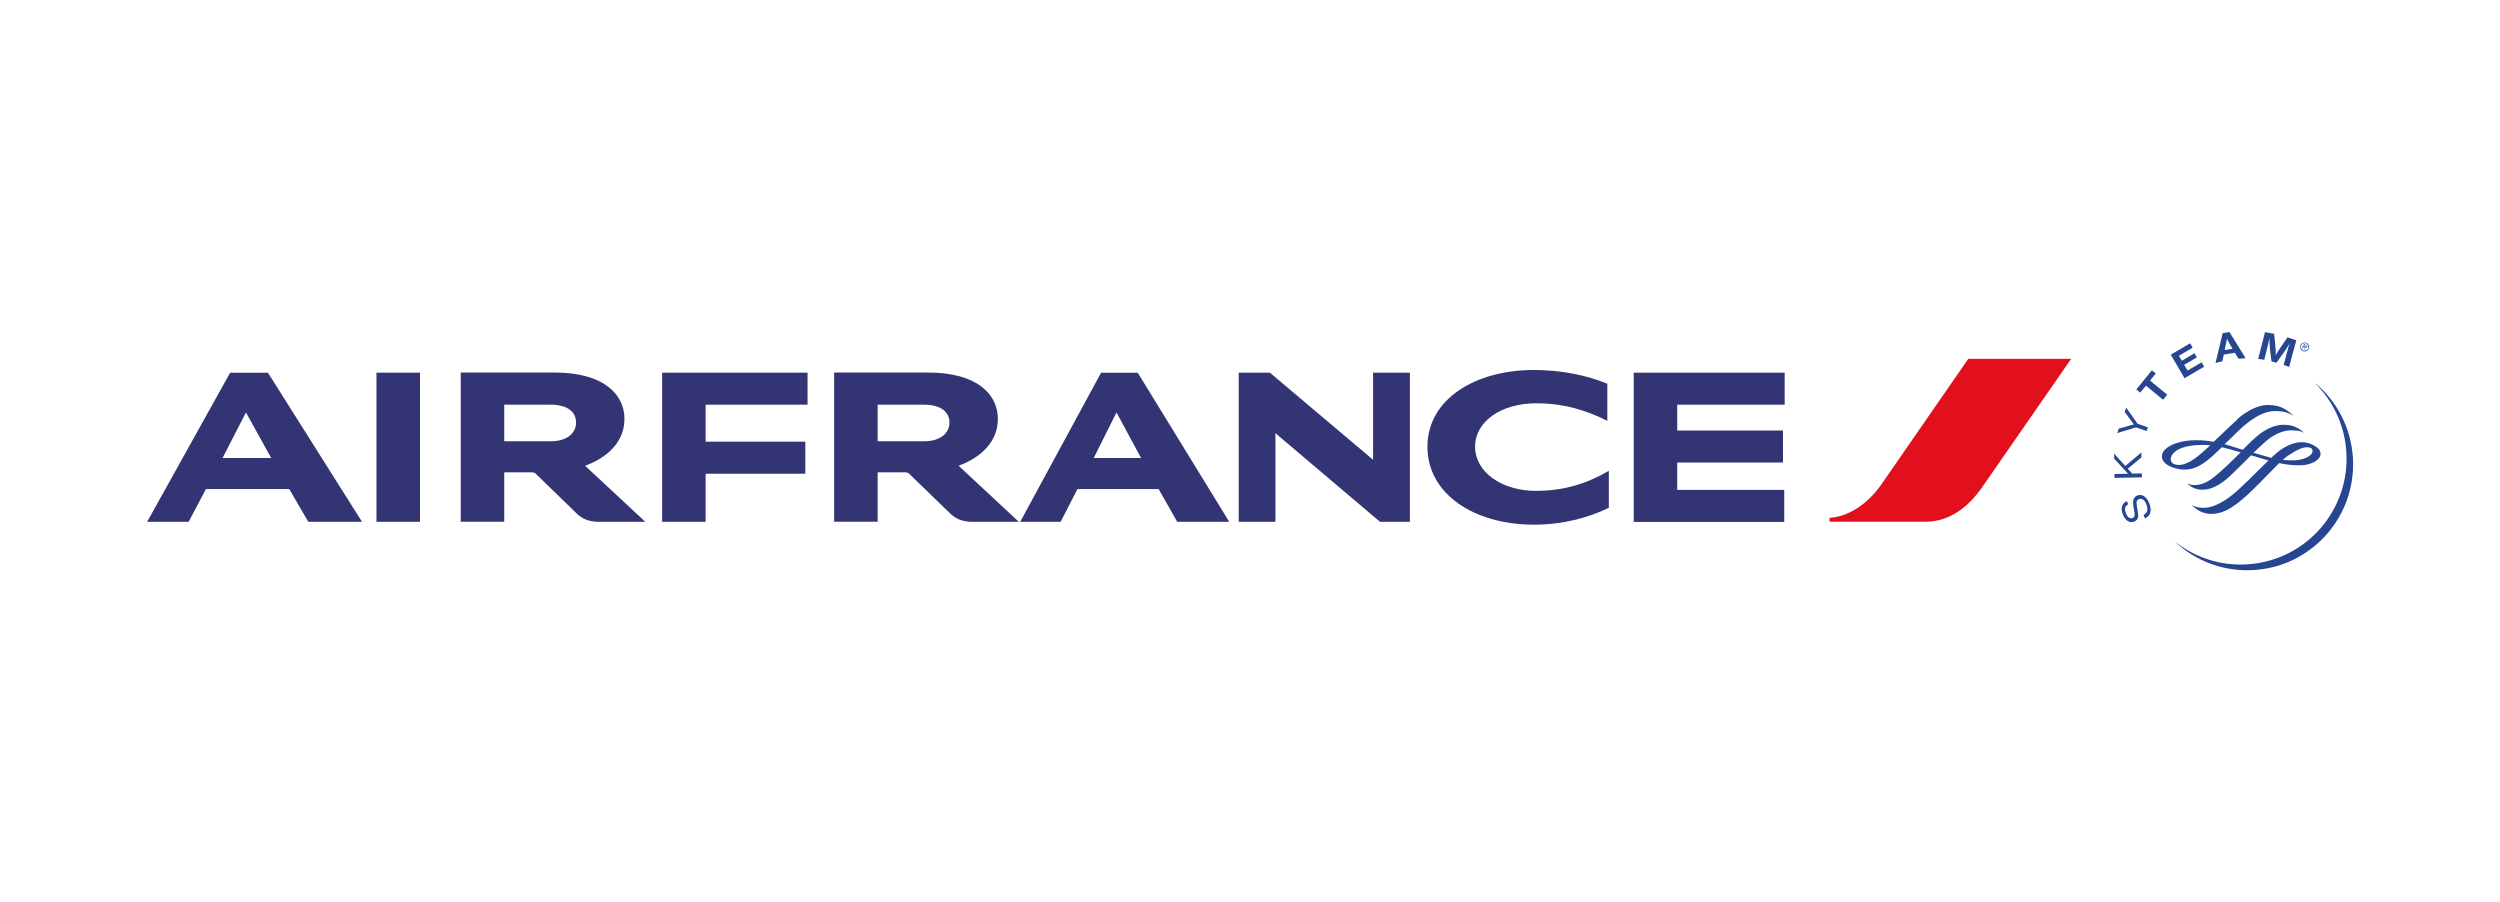 <?xml version="1.0" encoding="UTF-8"?> <svg xmlns="http://www.w3.org/2000/svg" id="Calque_1" data-name="Calque 1" viewBox="0 0 235 84.81"><defs><style> .cls-1 { fill: #333474; } .cls-1, .cls-2, .cls-3 { fill-rule: evenodd; stroke-width: 0px; } .cls-2 { fill: #264692; } .cls-3 { fill: #e2101d; } </style></defs><path class="cls-3" d="M185.01,33.74l-8.13,11.75c-1.07,1.55-2.8,3.04-4.9,3.19v.36h9.03c2.4,0,4.15-1.56,5.34-3.28l8.34-12.03h-9.69Z"></path><path class="cls-1" d="M102.81,43.05h4.45l-2.31-4.28-2.14,4.28h0ZM110.66,49.05l-1.75-3.08h-7.63l-1.58,3.08h-3.8l7.6-14.01h3.45l8.6,14.01h-4.9ZM20.92,43.05h4.57l-2.37-4.28-2.2,4.28h0ZM28.98,49.05l-1.79-3.08h-7.83l-1.63,3.08h-3.9l7.8-14.01h3.56l8.84,14.01h-5.04ZM51.75,41.48c1.62,0,2.4-.82,2.4-1.75s-.69-1.69-2.4-1.69h-4.35v3.44h4.35ZM55.01,43.79l5.65,5.26h-4.36c-.97,0-1.6-.3-2.11-.8l-3.84-3.73c-.07-.07-.19-.12-.33-.12h-2.62v4.64h-4.09v-14.02h8.86c4.59,0,6.53,2.07,6.53,4.35,0,2.66-2.37,3.93-3.69,4.41h0ZM86.85,41.48c1.62,0,2.4-.82,2.4-1.75,0-.92-.69-1.69-2.4-1.69h-4.35v3.44h4.35ZM90.12,43.79l5.65,5.26h-4.36c-.97,0-1.61-.3-2.11-.8l-3.85-3.73c-.07-.07-.19-.12-.33-.12h-2.62v4.64h-4.09v-14.02h8.86c4.6,0,6.53,2.07,6.53,4.35,0,2.66-2.37,3.93-3.69,4.41h0ZM153.57,49.05v-14.02h14.19v3.01h-10.1v2.43h9.94v3.01h-9.94v2.57h10.06v3.01h-14.15ZM62.24,49.05v-14.02h13.67v3.01h-9.58v3.48h9.37v3.01h-9.37v4.52h-4.09ZM151.1,39.56c-1.85-.91-3.93-1.65-6.69-1.65-3.29,0-5.75,1.7-5.75,4.08s2.5,4.15,5.72,4.15c2.66,0,4.77-.68,6.85-1.88v3.47c-1.84.91-4.28,1.59-7.03,1.59-5.61,0-10.02-2.86-10.02-7.33s4.49-7.21,10-7.21c2.6,0,4.96.49,6.91,1.29v3.5h0ZM129.72,49.05l-9.83-8.33v8.33h-3.45v-14.02h2.93l9.7,8.19v-8.19h3.46v14.02h-2.8ZM39.48,49.05h-4.09v-14.02h4.09v14.02h0Z"></path><path class="cls-2" d="M217.69,36.08h-.01c1.62,1.64,2.7,3.85,2.87,6.34.39,5.48-3.74,10.24-9.22,10.62-2.58.19-4.99-.63-6.87-2.12h-.01c1.95,1.83,4.62,2.86,7.48,2.66,5.22-.36,9.22-4.69,9.26-9.84v-.07c0-.24,0-.47-.02-.71-.2-2.78-1.5-5.21-3.46-6.88h0Z"></path><path class="cls-2" d="M200.06,47.4c-.32.18-.39.44-.22.86.15.37.38.53.63.43.2-.08.23-.25.15-.7l-.04-.17c-.08-.44-.09-.63-.04-.82.06-.21.17-.35.36-.42.45-.18.88.1,1.13.73.27.68.13,1.2-.41,1.42l-.13-.33c.37-.16.46-.51.26-1.01-.16-.4-.42-.58-.69-.47-.22.09-.27.29-.18.75l.03.19.03.17c.06.34.07.46.03.61-.04.18-.16.31-.35.39-.42.17-.83-.08-1.06-.64-.25-.62-.11-1.08.37-1.29l.13.33h0Z"></path><polygon class="cls-2" points="199.78 43.8 201.29 42.53 201.29 43 200.01 44.06 200.43 44.52 201.33 44.5 201.34 44.87 198.77 44.92 198.76 44.55 199.77 44.54 199.91 44.54 200.04 44.53 199.95 44.44 199.87 44.35 198.74 43.12 198.72 42.64 199.78 43.8 199.78 43.8"></polygon><path class="cls-2" d="M200.91,39.82l.99.35-.12.35-.99-.35-1.77.54.14-.42,1.1-.31.14-.04c.05-.02.09-.02.19-.05-.09-.1-.11-.12-.19-.25l-.68-.92.14-.41,1.06,1.51h0Z"></path><polygon class="cls-2" points="202.65 35.11 202.1 35.77 203.72 37.1 203.33 37.58 201.72 36.25 201.18 36.91 200.81 36.61 202.28 34.81 202.65 35.11 202.65 35.11"></polygon><polygon class="cls-2" points="206.11 32.68 204.82 33.44 205.09 33.91 206.28 33.21 206.5 33.6 205.31 34.29 205.63 34.83 206.95 34.06 207.19 34.47 205.34 35.55 204.05 33.34 205.87 32.27 206.11 32.68 206.11 32.68"></polygon><path class="cls-2" d="M209.61,32.35c-.14-.23-.2-.34-.28-.52-.02.18-.04.32-.11.58l-.1.49.74-.11-.25-.43h0ZM211.08,33.67l-.67.05-.33-.56-1.04.17-.14.63-.64.16.67-2.81.64-.1,1.51,2.45h0Z"></path><path class="cls-2" d="M215.2,34.5l-.54-.2.21-.77c.02-.09.05-.21.1-.37.04-.16.08-.28.1-.38.04-.1.07-.21.1-.32l.06-.18c-.15.26-.21.35-.35.56-.06.09-.12.17-.16.23l-.73,1.03-.47-.13-.15-1.23c-.01-.06-.02-.15-.02-.27-.01-.16-.02-.28-.02-.37,0-.07,0-.17,0-.31l-.07.31c-.07.34-.11.48-.21.89l-.21.83-.57-.09.64-2.51.86.16.12,1.19c.03.28.04.51.03.84.1-.19.13-.26.24-.43.08-.12.14-.21.2-.3l.67-.97.82.28-.67,2.5h0Z"></path><path class="cls-2" d="M215.14,42.79c.74-.5,1.35-.77,1.74-.75.22,0,.5.07.5.35s-.28.53-.81.72c-.47.17-1.19.21-1.99.12.22-.19.4-.35.56-.44h0ZM204.73,43.7c-.46-.03-.68-.22-.68-.57,0-.04.03-1.17,2.61-1.3.29-.01.62-.03,1.11.03-.02,0-.29.25-.29.25l-.16.15c-.62.56-1.66,1.51-2.59,1.44h0ZM210.29,39.45c-.31.27-.93.87-1.52,1.43l-.69.65c-.54-.1-1.09-.15-1.65-.15-1.26,0-2.4.34-2.92.88-.2.2-.3.42-.29.66.01.6.71.91.92.99,1.11.41,2.04.29,3.02-.39.54-.37,1.19-.99,1.69-1.48.39.09.84.21,1.33.36l.44.12c-.58.57-1.17,1.17-1.72,1.65l-.04.04c-.76.67-1.31,1.16-2.11,1.34-.56.12-.96,0-1.09-.08l-.03.02c.47.38.89.6,1.64.53.72-.06,1.55-.51,2.39-1.31l1.14-1.11.8-.8,1.61.48h.03s-1,.98-1,.98l-.86.85c-.88.85-1.36,1.29-1.87,1.66-.84.6-1.57.92-2.21.96-.34.02-.81,0-1.21-.23-.02,0-.04.02-.04.02.43.37.96.81,1.88.79,1.03-.03,1.95-.53,3.38-1.84.65-.6,1.29-1.27,1.87-1.86l1.06-1.08c.7.16,1.32.22,2.02.21,1-.02,1.86-.5,1.87-1.06.01-.41-.33-.63-.53-.75-.16-.11-.62-.36-1.24-.36-.75,0-1.54.34-2.34.99l-.53.48-.2-.06-1.47-.42c.43-.4.8-.75,1.14-1.05.8-.72,1.69-1.02,2.22-1.05.38-.02,1.05.01,1.32.2l.03-.03c-.72-.62-1.36-.7-1.88-.7s-1.33.16-2.33.94c-.41.32-.94.85-1.5,1.41l-.75-.23-.18-.06-.78-.24.45-.42c.53-.52,1.02-1.01,1.41-1.34,1.42-1.19,2.31-1.35,2.93-1.35.68,0,1.22.14,1.61.42l.02-.03c-.8-.72-1.37-.95-2.35-.96-.87,0-1.9.48-2.91,1.36h0Z"></path><path class="cls-2" d="M216.65,32.57s.13.08.17.02c.03-.04-.02-.08-.07-.11l-.11-.06-.05.1.07.04h0ZM216.7,32.91l-.07-.04v-.25s-.09-.03-.09-.03l-.1.18-.05-.03.21-.4.18.1c.07.04.13.1.08.19-.05.08-.12.08-.19.04v.25h.01ZM216.95,32.79c.09-.17.02-.39-.14-.49-.17-.1-.4-.03-.49.14-.1.18-.03.39.14.48.17.09.39.04.49-.14h0ZM216.25,32.45c.09-.21.34-.31.55-.22.22.09.31.34.22.55-.09.22-.34.31-.55.22-.22-.09-.31-.34-.22-.56h0Z"></path></svg> 